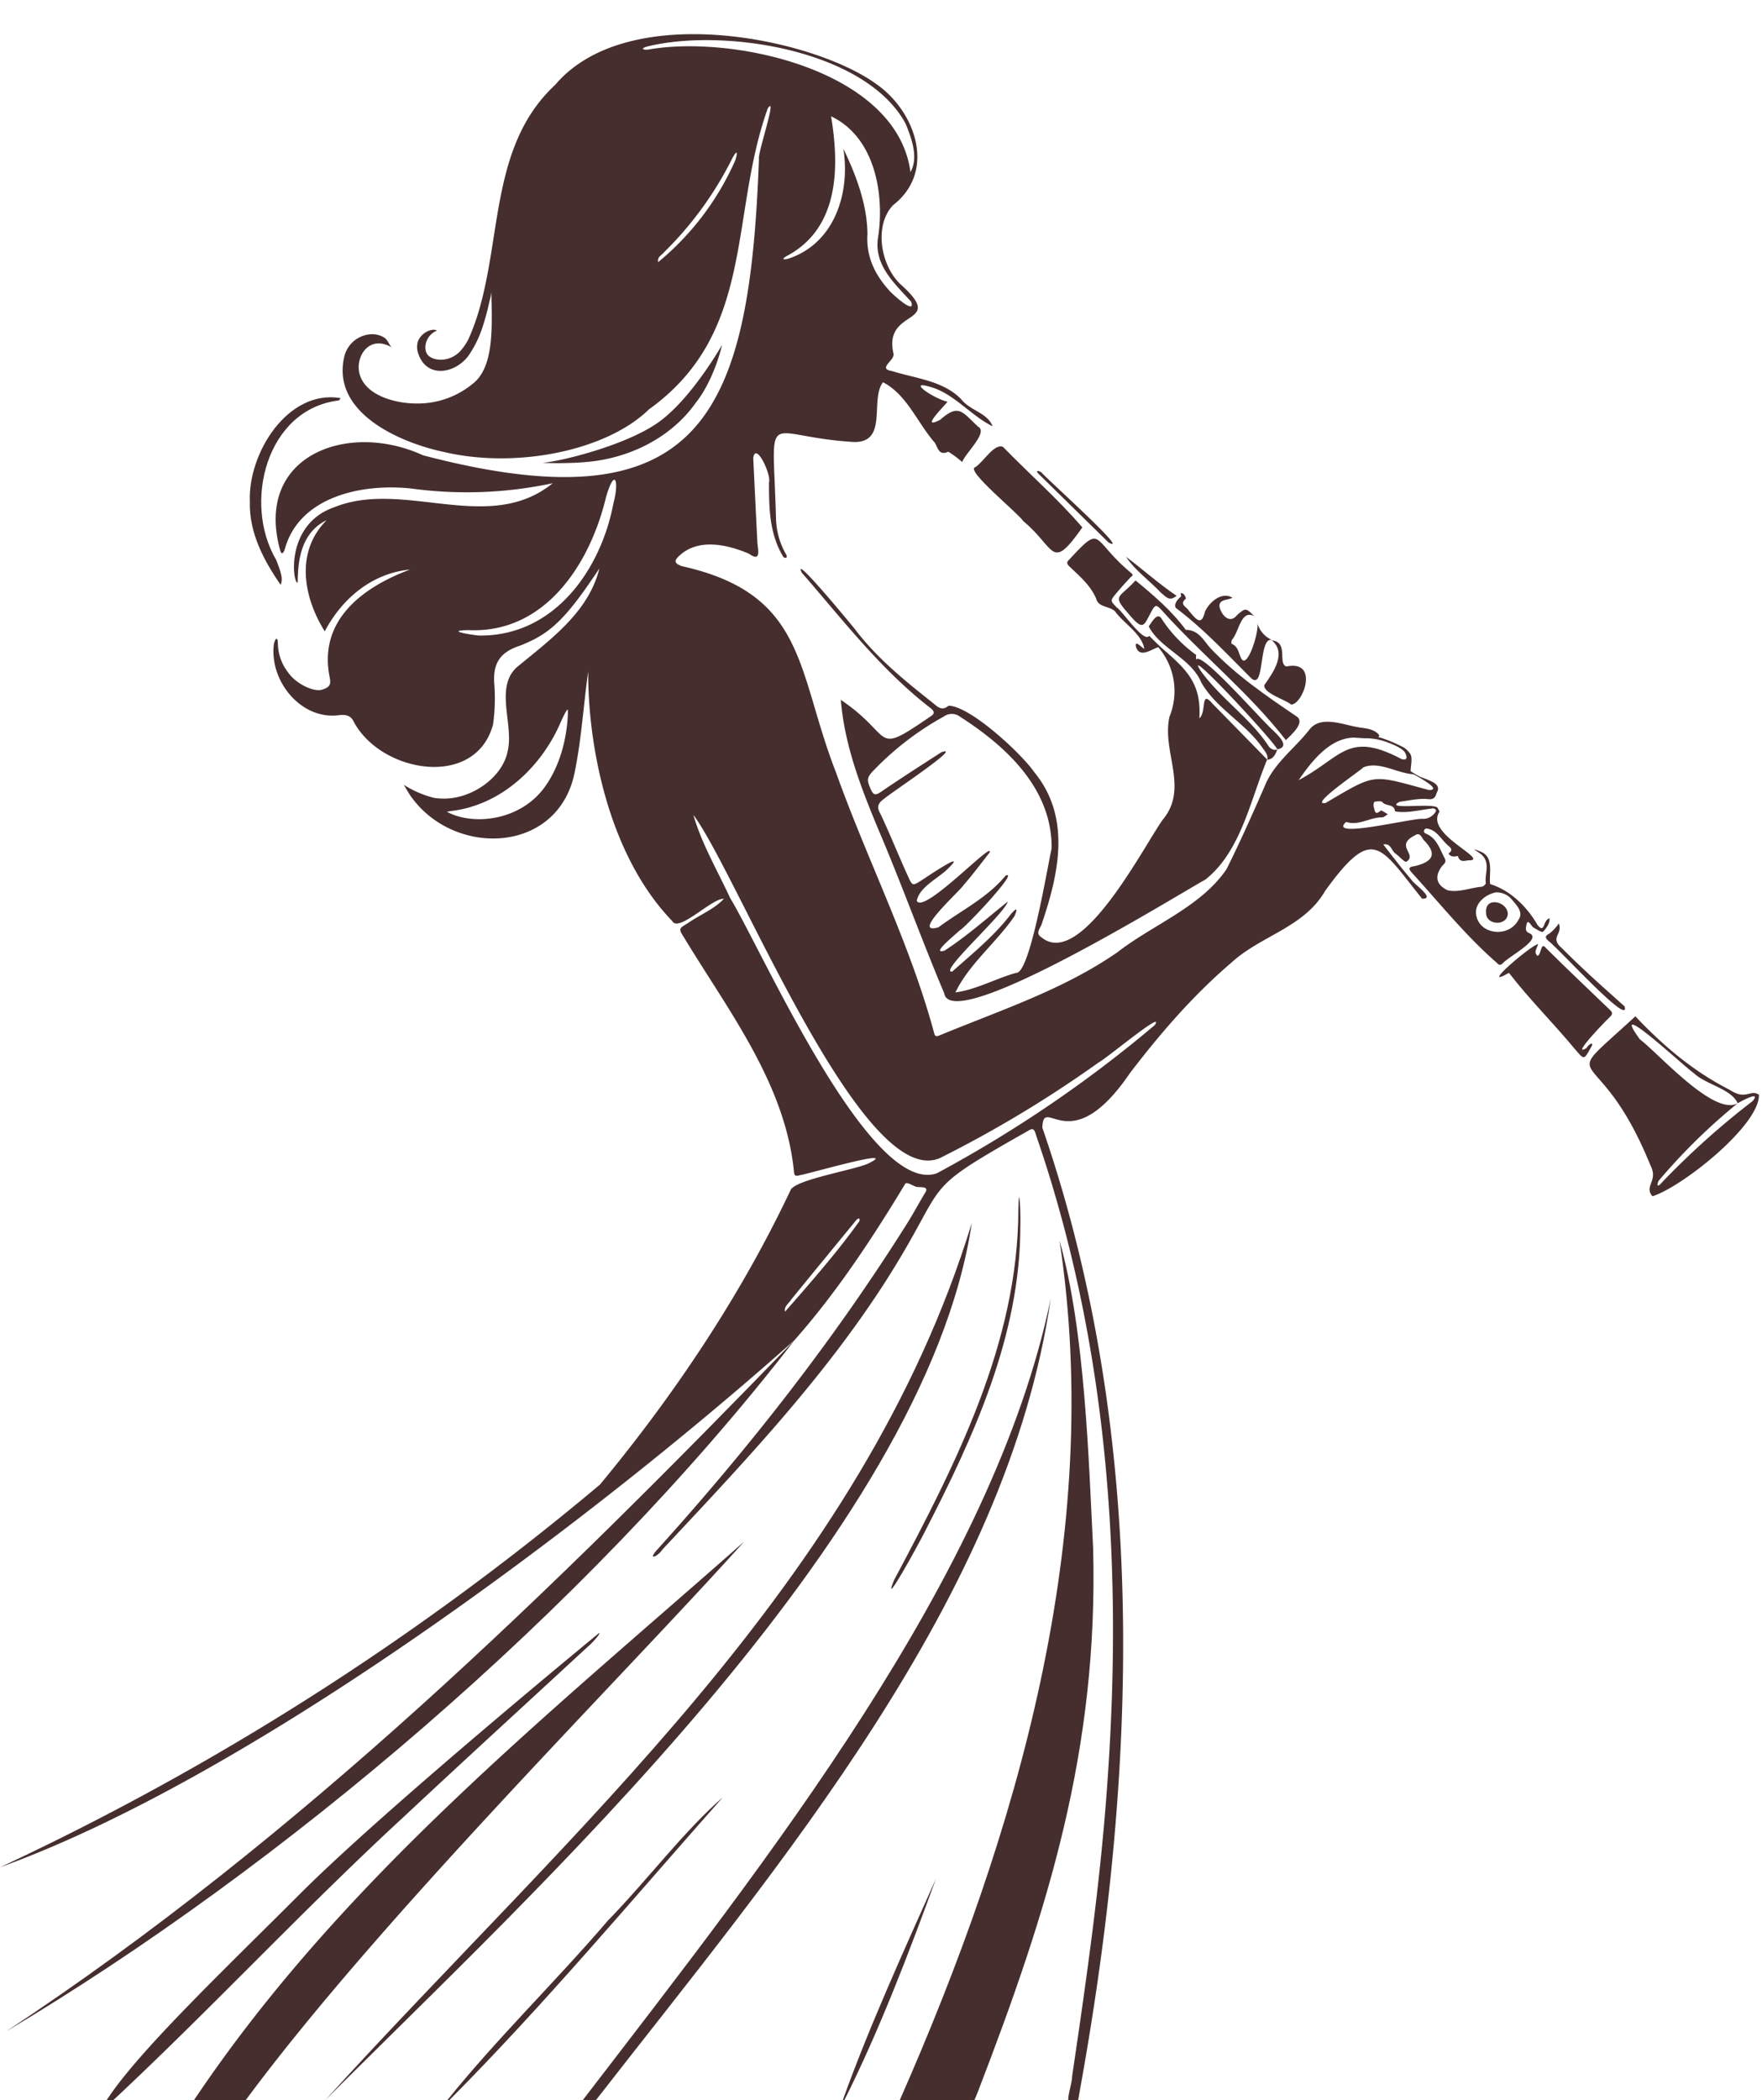 <?xml version="1.0" encoding="UTF-8" standalone="no"?><svg xmlns="http://www.w3.org/2000/svg" xmlns:xlink="http://www.w3.org/1999/xlink" fill="#462e2e" height="504.2" preserveAspectRatio="xMidYMid meet" version="1" viewBox="-0.0 -8.2 423.2 504.2" width="423.2" zoomAndPan="magnify"><g id="change1_1"><path d="M360.887,223.1c1.32-1.63,9.84-5.943,6.359-7.313-1.011-.448-.767-1.263-.6-2.046.318-1.582,1.134.448,1.68.726.75.423,1.989,1.247,2.266,1.01.767-.758,1.745-2.136,1.566-3.236-1.647.489-1.068,3.791-2.846,1.647-2.609-4.525-6.6-8.365-11.4-9.857-.359-2.372,1-6.424-2.193-7.745a9.964,9.964,0,0,0-1.721-.595c.172.114,1.574,1.019,1.786,1.223,2.283,2,.766,4.6,1.076,6.9.033.245-.571.783-.938.848-2.714.212-5.633,1.5-8.283.831-2.7-1.328-3.114-3.3-1.329-5.731.384-.522,1.24-.889.653-1.981-1.223-2.25-1.884-4.875-4.631-5.927a.619.619,0,0,1,.326-1.158c2.258.261,3.334,2.348,4.826,3.791.628.652,1.859,1.166.424,2.21.6,1,1.655.676,2.259.587.489,1.916,1.981.888,3.041,1.051,3.807-.5-10.917-6.44-7.509-11.593.13-.228-.318-.7-.391-.978-.783-1.386-13.248.636-9.131-1.492,2.274-.294,4.6-.872,6.832-.636,1.793.2,1.785-.962,2.2-1.8.595-1.206-.359-1.94-1.239-2.38a24.5,24.5,0,0,0-2.707-1.1c-.016,0-.016-.008-.033-.008a24.661,24.661,0,0,1-2.421-1.41c.016-1.615.668-3.571-.4-4.566a5.372,5.372,0,0,0-1.206-1.109,35.728,35.728,0,0,0-4.965-2.16,7.983,7.983,0,0,0-1.223-.351c.106,0,.228-.236.236-.326.009-.187-.163-.367-.293-.489-1.084-1.084-2.739-1.264-4.191-1.476-1.712-.244-3.375-.742-5.079-1.076-2.217-.432-4.908-.7-6.685,1-.13.122-.244.253-.359.383-3.57,4.639-8.658,8.185-10.883,13.754-2.935,6.7-5.9,13.386-9.172,19.925-6.115,9.041-17.692,13.329-26.2,19.941-13.036,9.033-28.151,13.933-42.687,19.95-.873.35-1.125.334-1.378-.693-5.813-21.507-16.061-41.481-23.529-62.409-9.53-24.393-6.962-42.834-37.029-49.527-1.892-.7-1.957-1.329-.383-2.7,4.565-4.027,11.381-2.462,16.484-.293,2.772,1.948,2.307-.318,2.047-2.585q-.514-10.2-1-20.414c.636-4.011,4.435,4.2,3.775,5.91.016,6.245.106,12.376,3.473,17.9.578.367,1,.2.709-.522a18.134,18.134,0,0,1-2.487-8.7c-.742-27.768-3.562-19.738,18.694-18.4,8.324.18,3.791-10.2,7-14.348,5.781,3.024,8.2,9.652,12.376,14.438.84,1.15.905,3.318,3.31,2.242a24.069,24.069,0,0,1,3.343,2.487c.693-2.1,6.318-7.142,3.832-8.487-3.832-3.522-4.615-5.642-9.123-1.663-4.81,2.462.407-2.666,1.769-4.346-3.416-.693-10.884-5.919-2.854-3.131,5.08,2.022,8.691,6.547,13.664,9.042-1.231-3.3-5.372-3.71-7.549-6.522-4.345-4.444-10.957-4.965-16.623-6.751-3.5-.57.595-2.47.4-4.084-2.715-11.349,13.2-6.531,1.435-16.95-4.647-4.7-6.1-14-1.557-18.783,10.566-8.194,5.324-22.746-4.248-29.228C194.906.847,150.678-8.243,133.37,12.147c-15.278,14.169-12.882,35.684-18.352,54.231a.113.113,0,0,1-.016.049.3.3,0,0,1-.025.106,54.126,54.126,0,0,1-2.421,6.6,12.98,12.98,0,0,1-2.055,3,6.447,6.447,0,0,1-4.663,2.022c-1.353-.016-3.082-.506-3.53-1.94a3.873,3.873,0,0,1-.139-1.329.209.209,0,0,0,.009-.074,4.477,4.477,0,0,1,2.788-3.66A2.046,2.046,0,0,0,103.718,71a4.541,4.541,0,0,0-3.334,2.731,4.607,4.607,0,0,0,.073,2.943c2.055,6.147,9.009,4.769,12.123.432a26.719,26.719,0,0,0,3.457-7.231c.4-1.231.75-2.471,1.06-3.718.171-.7.326-1.4.481-2.1a11.685,11.685,0,0,0,.432-2.153c.2,8.561.563,17.292-3.856,21.5A20.8,20.8,0,0,1,99.846,88.66c-4.712-.025-12.042-1.81-13.477-7.069-.994-3.652,1.517-8.169,5.691-7.231a7.3,7.3,0,0,1,2.128.88c-.6-.359-1.019-1.793-1.777-2.315a5.48,5.48,0,0,0-3.318-.889,7.013,7.013,0,0,0-6.449,5.577C79.709,90.877,95.851,97.921,106.172,100.2h.041c17.251,4.223,39.288-.008,49.658-10.134,25.648-18.4,19.257-46.381,28.526-72.233,2.438-3.6-2.47,10.892-2.111,12.058-2.234,61.4-13.607,88.758-80.687,71.206-17.952-8.275-40.5-.066-34.364,22.607.3,1.264.718,1.109,1.125.073,3.457-12.954,18.931-15.987,30.524-14.691A98.667,98.667,0,0,0,132.75,107.8c-15.392,12.5-35.774-1.027-52.528,5.788-11.8,4.109-9.921,18.393-8.731,18.083.073-3.53.236-9.6,4.394-13.289a10.55,10.55,0,0,1,2.552-1.7c-7.533,7.591-5.609,18.393-.44,26.676,4.231-8,11.454-13.966,20.479-14.83-12.082,4.5-21.882,12.572-19.33,25.649a.478.478,0,0,0,.008.106c.416,1.8.074,2.511-1.842,3.089-1.663.506-5.283-.913-7.476-3.342q-.415-.489-.783-1L69,152.96a11.562,11.562,0,0,1-2.258-6.612c-.008-1.81-.62-1.394-.954.049-1.141,8.829,6.433,18.156,15.425,17.112,1.916-.236,3.065,0,3.873,1.769,6.66,12.091,29.162,15.947,33.336.432a45.786,45.786,0,0,0,.253-10.33v-.039c-.169-4.809,1.913-6.99,5.694-8.367h0a15.359,15.359,0,0,0,1.656-.652l0,0c6.532-2.721,10.263-6.511,17.936-18.067-2.592,10.582-11.944,17.194-19.925,23.8-5.258,4.973-.522,13.835-2.136,20.2-1.272,6.278-8.878,11.618-15.955,11.234a9.646,9.646,0,0,1-1.9-.208h0a24.6,24.6,0,0,1-7.066-3.091l1.248,2.1c10.231,15.547,36.165,14.8,39.874-5.479,1.582-7.818,2.055-15.914,3.172-23.838-.074,17.8,4.834,44.049,20.21,59.955,1.525,2.788,9.588-5.577,12.376-5.365-2.315,2.511-5.919,3.905-8.748,5.911-2.111,1.256-2.144,1.28-.815,3.392,10.631,17.544,24.205,34.958,26.382,55.992.073,1.468.563,1.288,1.663,1,.62.065,24.654-6.9,16.151-2.723-3.62,1.59-17.529,3.856-18.613,6.359-11.927,25.273-27.964,49.2-45.785,70.692A653.366,653.366,0,0,1,0,440.056C59.466,418.574,140.169,358.562,190.83,313.5c10.109-11.405,18.816-24.645,26.643-37.608.522-.318,1.728.546,2.641.823,1.076.172,3.221-.244,2.014,1.533-1.362,2.267-2.617,4.6-4,6.84-17.659,28.151-38.3,54.436-60.591,79.065-1.859,2.217.4,1.345,1.59-.408,19.159-20.463,38.6-40.926,53.759-64.634,15.6-24.556,7.125-20.586,33.581-35.587,1.679-1.019,1.85-1,2.445.987,17.154,49.747,20.8,102.544,17.088,154.778-1.622,23.741-5,47.286-8.478,70.815-.082,1.948-.93,3.97-.962,5.894h2.372c.106-.44.179-.9.245-1.362,14.014-76.839,16.925-157.46-8.822-232.123.237-8.209,6.531,8.243,21.1-13.2,7.321-9.538,15.131-18.612,24.327-26.447,7.109-6.514,17.414-8.389,22.5-17.219,11.56-15.946,13.077-10.761,23.284,1.892,3.383.081-2.047-3.547-2.593-4.574-2.323-2.731-4.533-5.593-6.726-8.43,1.81-.424,1.916,1.476,2.919,2.169.929.644,2.2,2.169,2.617,1.957,2.772-1.761-2.951-3.84,2.046-6.319,1.044-.774,1.541.188,2.038,1.028,3.343,3.31,2.487,5.291-2.185,6.367-1.777.212-1.125.937-.481,1.671,6.629,7.264,12.759,14.928,20.252,21.474C359.916,223.35,360.194,223.668,360.887,223.1ZM218.834,64.218c1.207,3.391-4.541-1.826-5.217-2.642-3.457-3.8-5.61-8.161-5.275-13.509-.017-7.109-2.764-14.308-5.781-20.569,1.688,10.615-2.095,22.738-13.215,26.4-1.109.286-1.753.188-.465-.595,12.67-6.652,12.767-21.286,10.729-33.581,10.7,5.063,12.939,19.118,11.226,29.456C210.037,55.625,214.921,59.889,218.834,64.218ZM176.62,30.246a66.259,66.259,0,0,1-18.54,24.482c-.236-1.239.62-1.467,1.272-2.234A84.133,84.133,0,0,0,175.5,30.564C176.44,28.558,177.541,27.188,176.62,30.246ZM155.635,3.709c-1.272.106-1.786-.269-.278-.718C173.677-1.591,208,3.733,217.53,21.53c1.41,3.457,3.139,8.153,1.141,11.577C215.483,8.69,176.122.064,155.635,3.709ZM136.4,162.449c0,1.7-.252,10.925-5.56,18.279-5.861,8.112-17.006,9.245-23.17,6.114-.008,0-.008-.008-.016-.008-.6-.139-.122-.245,1.582-.465,11.642-1.736,20.968-10.753,25.469-21.278,1-2.234,1.565-3.139,1.679-2.87a.732.732,0,0,1,.016.163Zm10.958-49.935c-3.009,16.094-14.284,32.073-32.277,31.853-1.875-.155-8.446-1.223-2.494-1.3,18.384.832,29.17-15.963,32.969-31.934C147.678,103.856,148.754,107.288,147.36,112.514ZM206.4,284.976c-5.454,7.59-11.674,14.659-17.829,21.686-.384-1.182.937-1.989,1.483-2.927q7.594-9.294,15.213-18.555C205.668,284.56,206.67,283.68,206.4,284.976Zm70.961-47.1a304.664,304.664,0,0,1-52.332,35.57c-16.077,5.674-42.035-53.6-49.682-66.1-3-6.53-6.857-13.069-8.805-19.9,10.305,13.566,40.47,90.266,59.148,82.382A283.021,283.021,0,0,0,263.8,246.9C265.7,245.957,279.939,234.006,277.362,237.878Zm34.551-58.8c3.041-4.394,7.362-10.069,13.248-10.215.751.057,2.169.171,3.449.171a14.911,14.911,0,0,1,4.753,1.019.623.623,0,0,0,.09.032c1.426.555,3.758,1.5,4.166,2.691,0,.008,0,.008.008.016a1.847,1.847,0,0,0,.073.2c.253.758.2,1.37-1.068,1.035C323.686,167.178,322.324,173.562,311.913,179.081ZM327.469,176c3.579-1.475,7.7,1.158,11.373,1.606a2.349,2.349,0,0,1,.97.22c2.144,1.207,6.326,3.636,3.4,3.628-13.909-3.725-12.49-4.149-24.825,3.106C314.2,185.285,326.605,176.912,327.469,176Zm14.316,12.376c-2.446-.285-23.186,4.973-18.466.726,3.049,1.019,5.691-1.126,8.6-1.085.473.008.954-.489,1.427-.75-.595-.318-1.557-1.035-1.72-.88-1.525,1.394-1.419-.253-1.688-.9a1.722,1.722,0,0,1,.163-1.223c.652-.082,1.663-.245,1.932.106.815,1.027,2.821.326,3.025,2.193,2.682.563,6.09-.375,9.049-.7.441-.025.881.285.783.66A3.5,3.5,0,0,1,341.785,188.375Zm12.751,22.893c-.335-2.552,2.046-4.656,4.7-5.251a4.859,4.859,0,0,1,3.595,1.386c0,.008,0,.008.008.017,1.386,1.638,3.212,3.367,1.834,5.234C362.4,217.007,355.131,216.224,354.536,211.268Z"/></g><g id="change1_2"><path d="M262.549,363.494c-1.052-20.911-1.916-52.038-8.071-73.887,10.737,70.741-10.012,142-38.391,206.393h17.928c.26-.563.538-1.264.88-2.128C251.641,450.394,263.829,411.987,262.549,363.494Z"/></g><g id="change1_3"><path d="M46.617,495.918a.646.646,0,0,0-.065.082H58.977c32.4-43.788,89.777-100.816,119.754-134.128C131.552,403.532,82.065,443.024,46.617,495.918Z"/></g><g id="change1_4"><path d="M190.83,313.508c-58.2,60.048-119,119.575-189.319,165.912C67.327,440.259,140.461,378.673,190.83,313.508Z"/></g><g id="change1_5"><path d="M415.485,253.441c-8.674-4.378-16.1-10.655-22.7-17.675-19.86,18.377-9.139,4.305,3.595,35.734,2.03,3.84-1.63,4.981.514,7.467,7.076-2.2,25.8-17.063,25.567-24.376C420.4,253.221,419.309,256.018,415.485,253.441Zm-16.477,22.38c-.929,1.076-1.116.521-.652-.539a143.538,143.538,0,0,1,19-18.637c-5.691,3.164-18.743-11.715-23.48-15.343-8.022-10.941,11.047,6.9,12.988,8.145,2.771,2.666,9.024,3.758,10.492,7.2.481-.293,5.854-3.261,3.587-.521A190.947,190.947,0,0,0,399.008,275.821Z"/></g><g id="change1_6"><path d="M139.933,496h3.155c43.747-56.213,98.786-120.391,109.286-192.468C238.49,370.229,184.055,438.5,139.933,496Z"/></g><g id="change1_7"><path d="M233.4,285.419C206.9,371.741,136.81,431.322,78.077,496,126.058,447.772,222.167,360.643,233.4,285.419Z"/></g><g id="change1_8"><path d="M381.028,243.414c-3.831,2.236,4.361-6.3,5.552-7.4.852-.827.772-1.139.03-1.847-5.107-4.917-10.273-9.78-15.3-14.781-1.265-1.612-1.042,1.35-1.984,1.89-1.123-.933-.139-1.757.1-2.846-1.808.312-14.462,11.2-7.008,6.907,4.9,6.34,10.7,12.1,15.826,18.281,2.252,2.614,2.151,2.7,3.8-.245C383.139,241.625,381.577,242.387,381.028,243.414Z"/></g><g id="change1_9"><path d="M234.235,103.95c-2.5.695,10.325,11.036,11.542,12.949,7.91,6.568,6.556,12.293,14.183,1.51-5.869-6.842-12.759-12.843-19.049-19.325C238.814,98.119,236.081,102.855,234.235,103.95Z"/></g><g id="change1_10"><path d="M141.261,387.023c.555-.416,3.009-2.951,2.675-3.245h-.009l-.073.066c-.505.415-2.641,2.16-5.886,4.867a.408.408,0,0,0-.074.057c-14.2,11.772-49.552,41.383-65.694,57.525-17.561,17.561-36.556,35.644-45.133,47.538-.538.75-1.027,1.476-1.484,2.169h1.582c23.773-22.208,46.013-46.152,69.982-68.222C111.773,414.106,126.554,400.605,141.261,387.023Z"/></g><g id="change1_11"><path d="M311.326,163.725c-7.3-4.945-14.462-9.843-20.567-16.284-1.7-1.9-2.852-4.435-5.96-4.444-3.328-4.537-7.706-8.274-12.064-11.858-4.16,4.6-5.894,3.248-1.159,8.618,3.137,3.6,3.2,2.065,4.992-1.193.872-1.668,1.212-1.653,2.439-.294,9.623,10.732,20.952,19.769,29.835,31.2C310.069,168.247,313.709,165.163,311.326,163.725Z"/></g><g id="change1_12"><path d="M256.9,126.04c-.709.684-.831,1,.057,1.842,2.4,2.275,4.965,4.443,6.335,7.647.5,2.12,3.188,1.712,4.541,3.058,2.144,2.943,6.4,5.356,7.011,8.967-.823-.448-2.421-2.315-1.973-.383.938,2.65,3.579.538,5.332-.016l.065.09a16.217,16.217,0,0,1,2.634,16.566c-1.941,8.405,4.744,17.121-1.631,24.76-4.606,6.424-19.713,36.189-29.2,28.183-1.5-.97-.1-2.225.171-3.261,4.1-12.106,7.044-25.46-1.793-36.287-3.155-4.566-15.45-15.922-20.618-16-1.557,1.329-2.56.351-3.669-.587-6.889-5.429-13.648-10.908-18.971-17.968-1.59-1.949-14.969-18.148-12.613-13.371,9.882,11.357,19.029,23.35,31.046,32.6.758.652.962,1.231-.09,1.875-14.226,9.742-8.405,4.924-21.58-3.946.946,11.789,5.544,22.86,10.093,33.663,5.095,12.171,9.6,24.6,14.732,36.76,1.622,10.166,55.968-23.569,62.751-27.3,8.52-6.734,10.794-19.135,14.814-28.8-4.33-4.443-8.724-8.927-13.086-13.37-3.016-3.555-1.361,1.794-3.195,3.489.513-8.4-3.009-11.674-9.042-16.9,0,0-1.728-1.606-3-2.927-1.288,1.851-6.334-5.87-7.859-6.856-1.492-1.574-1.541-1.574-.049-3.351,1.1-1.313,2.25-2.593,3.424-3.832.351-.367.8-.424.163-1.027C262,121.335,264.978,117.316,256.9,126.04Zm-12.808,99.291c-4.9,1.345-9.653,4.06-14.618,4.7,3.278-6.824,9.914-12.033,14.211-18.352.8-1.9.5-2.021-.84-.5-4.036,5.3-9.2,9.457-14.129,13.843-3.595.5,12.6-13.9,13.338-16.794-4.957,3.954-9.783,8.258-15.164,11.756-3.677,1.141,2.894-4.093,3.685-4.9,1.19-.53,14.422-14.585,10.957-13.093-4.418,5.372-10.688,8.356-16.126,12.408-6.815,1.981,4.957-8.519,6.009-10.1,2.2-2.527,4.207-5.226,6.277-7.859,1.134-3.163-15.9,15.009-17.5,11.6.693-3.538,5.576-5.535,7.924-8.152,3.873-3.914-5.079,2.127-6.889,3.309-2.054,1.289-2.1,1.28-3.163-1.092-2.291-4.989-4.305-10.126-6.661-15.058-.929-1.582-.432-2.527.987-3.53,1.508-1.353,19.215-13.044,13.729-11.153-4.859,3.139-9.743,6.245-14.512,9.514-1.3.9-1.81.832-2.446-.57-1.06-2.357-1-2.9.872-4.778A70.442,70.442,0,0,1,226.7,163.8a3.239,3.239,0,0,1,3.88.049c11.169,7.166,22.159,17.332,22,31.648C251.616,199.65,247.4,225.519,244.091,225.331Z"/></g><g id="change1_13"><path d="M282.4,137.723c6.715,5.052,12.226,11.025,18.181,16.951,3.271,2.8,1.642-10.215,4.969-9.234a6.207,6.207,0,0,1-3.548-4.02c.446,1.99-2.493,11.444-3.932,8.326-.614-1.219-.678-2.777-2.248-3.388-.1-.037-.073-.7.072-.979,1.692-1.781,2.11-7.386,5.357-5.665-2.039-2.011-2.053-2.026-4.105-.291-1.777,2.316-3.8.032-4.237-1.936-.215-1.882,1.863-1.53,3.087-2.2-2.211-1.36-5.085.424-6.55,3.239-.887,3.709-2.091,2.027-3.969-.19-.463-.866-2.345-1.419-.64-2.824a1.924,1.924,0,0,0-.621-1.153c-1.045-.627-.384.465-.612.694C282.86,135.638,281.869,136.824,282.4,137.723Z"/></g><g id="change1_14"><path d="M67.388,132.175c.849-1.595-.468-4.337-1.046-5.949-8.063-13.643-2.395-36.169,14.973-38.288.2-.048.372-.352.465-.577-12.667-2.118-22.245,13.227-21.77,24.856C59.8,119.655,63.333,126.316,67.388,132.175Z"/></g><g id="change1_15"><path d="M146.031,452.815C133.516,467.441,119.388,481.089,107.4,496h.473c22.819-22.942,44.2-48.451,65.711-72.73C164.236,431.406,155.243,443.4,146.031,452.815Z"/></g><g id="change1_16"><path d="M221.984,359.768c11.8-22.873,23.109-47.389,23.081-73.62.134-3.09-.315-11.237-.475-4.068-.015,32.078-15.167,61.463-29.894,89.109C211.666,378.794,220.522,362.68,221.984,359.768Z"/></g><g id="change1_17"><path d="M306.777,171.67c-.546.408-1.793-.065-2.209-.954-4.452-6.636-11.283-11.177-16.02-17.658-5.291-7.721,17.169,16.346,18.229,18.612,3.229-.562.228-3.31-.97-4.5-2.731-2.348-17.52-19.379-18.49-16.99a4.306,4.306,0,0,1-.025-1.166,32.376,32.376,0,0,1-8.4-8.838c-1.068-1.426-2.34,1.2-2.992,1.981,2.7,5.349,10.215,7.639,12.629,13.477,3.652,6.4,10.72,9.775,14.846,15.9.652.864,1.206,1.557,1.01,2.649C305.766,174.083,306.378,172.9,306.777,171.67Z"/></g><g id="change1_18"><path d="M303.7,156.2c-.5,1.946,4.953,3.515,6.377,4.711,2.763.225,6.981-10.771-1.112-9.124-2.151-.641.627-5.856-3.491-6.257C309.075,148.529,305.878,153.161,303.7,156.2Z"/></g><g id="change1_19"><path d="M202.4,496h.375c8.447-16.8,15.6-35.586,22.037-53.229C217.122,459.973,208.749,478.341,202.4,496Z"/></g><g id="change1_20"><path d="M372.007,217.772c1.5.852,19.819,20.985,18.18,15.6-5.07-4.519-10.171-9.03-14.942-13.864-3.249-2.744.223-3.329-.846-6.031a10.775,10.775,0,0,1-2.262,2.423C371,216.55,371.043,216.85,372.007,217.772Z"/></g><g id="change1_21"><path d="M266.258,122.032c5.72,3.108-15.373-15.747-16.154-16.852-.963-.57-1.477-.39-.512.514Q257.917,113.871,266.258,122.032Z"/></g><g id="change1_22"><path d="M278.807,134.059c1.314,1.052,2.011,2.2,3.784.773-4.356-2.942-8.016-6.29-12.154-9.373C272.634,128.746,276.081,131.167,278.807,134.059Z"/></g><g id="change1_23"><path d="M356.921,210.88c-.07,3.071,5.063,3.331,5.228.284C362.074,208.178,356.592,206.893,356.921,210.88Z"/></g><g id="change1_24"><path d="M140.625,102.719c10.108-.778,20.34-5.588,26.435-14.155,3.862-4.871,5.818-11.541,6.352-13.943,0,0-7.514,13.233-15.564,18.766s-23.569,9.246-27.571,9.515a86.947,86.947,0,0,0,10.14-.156Z"/></g></svg>